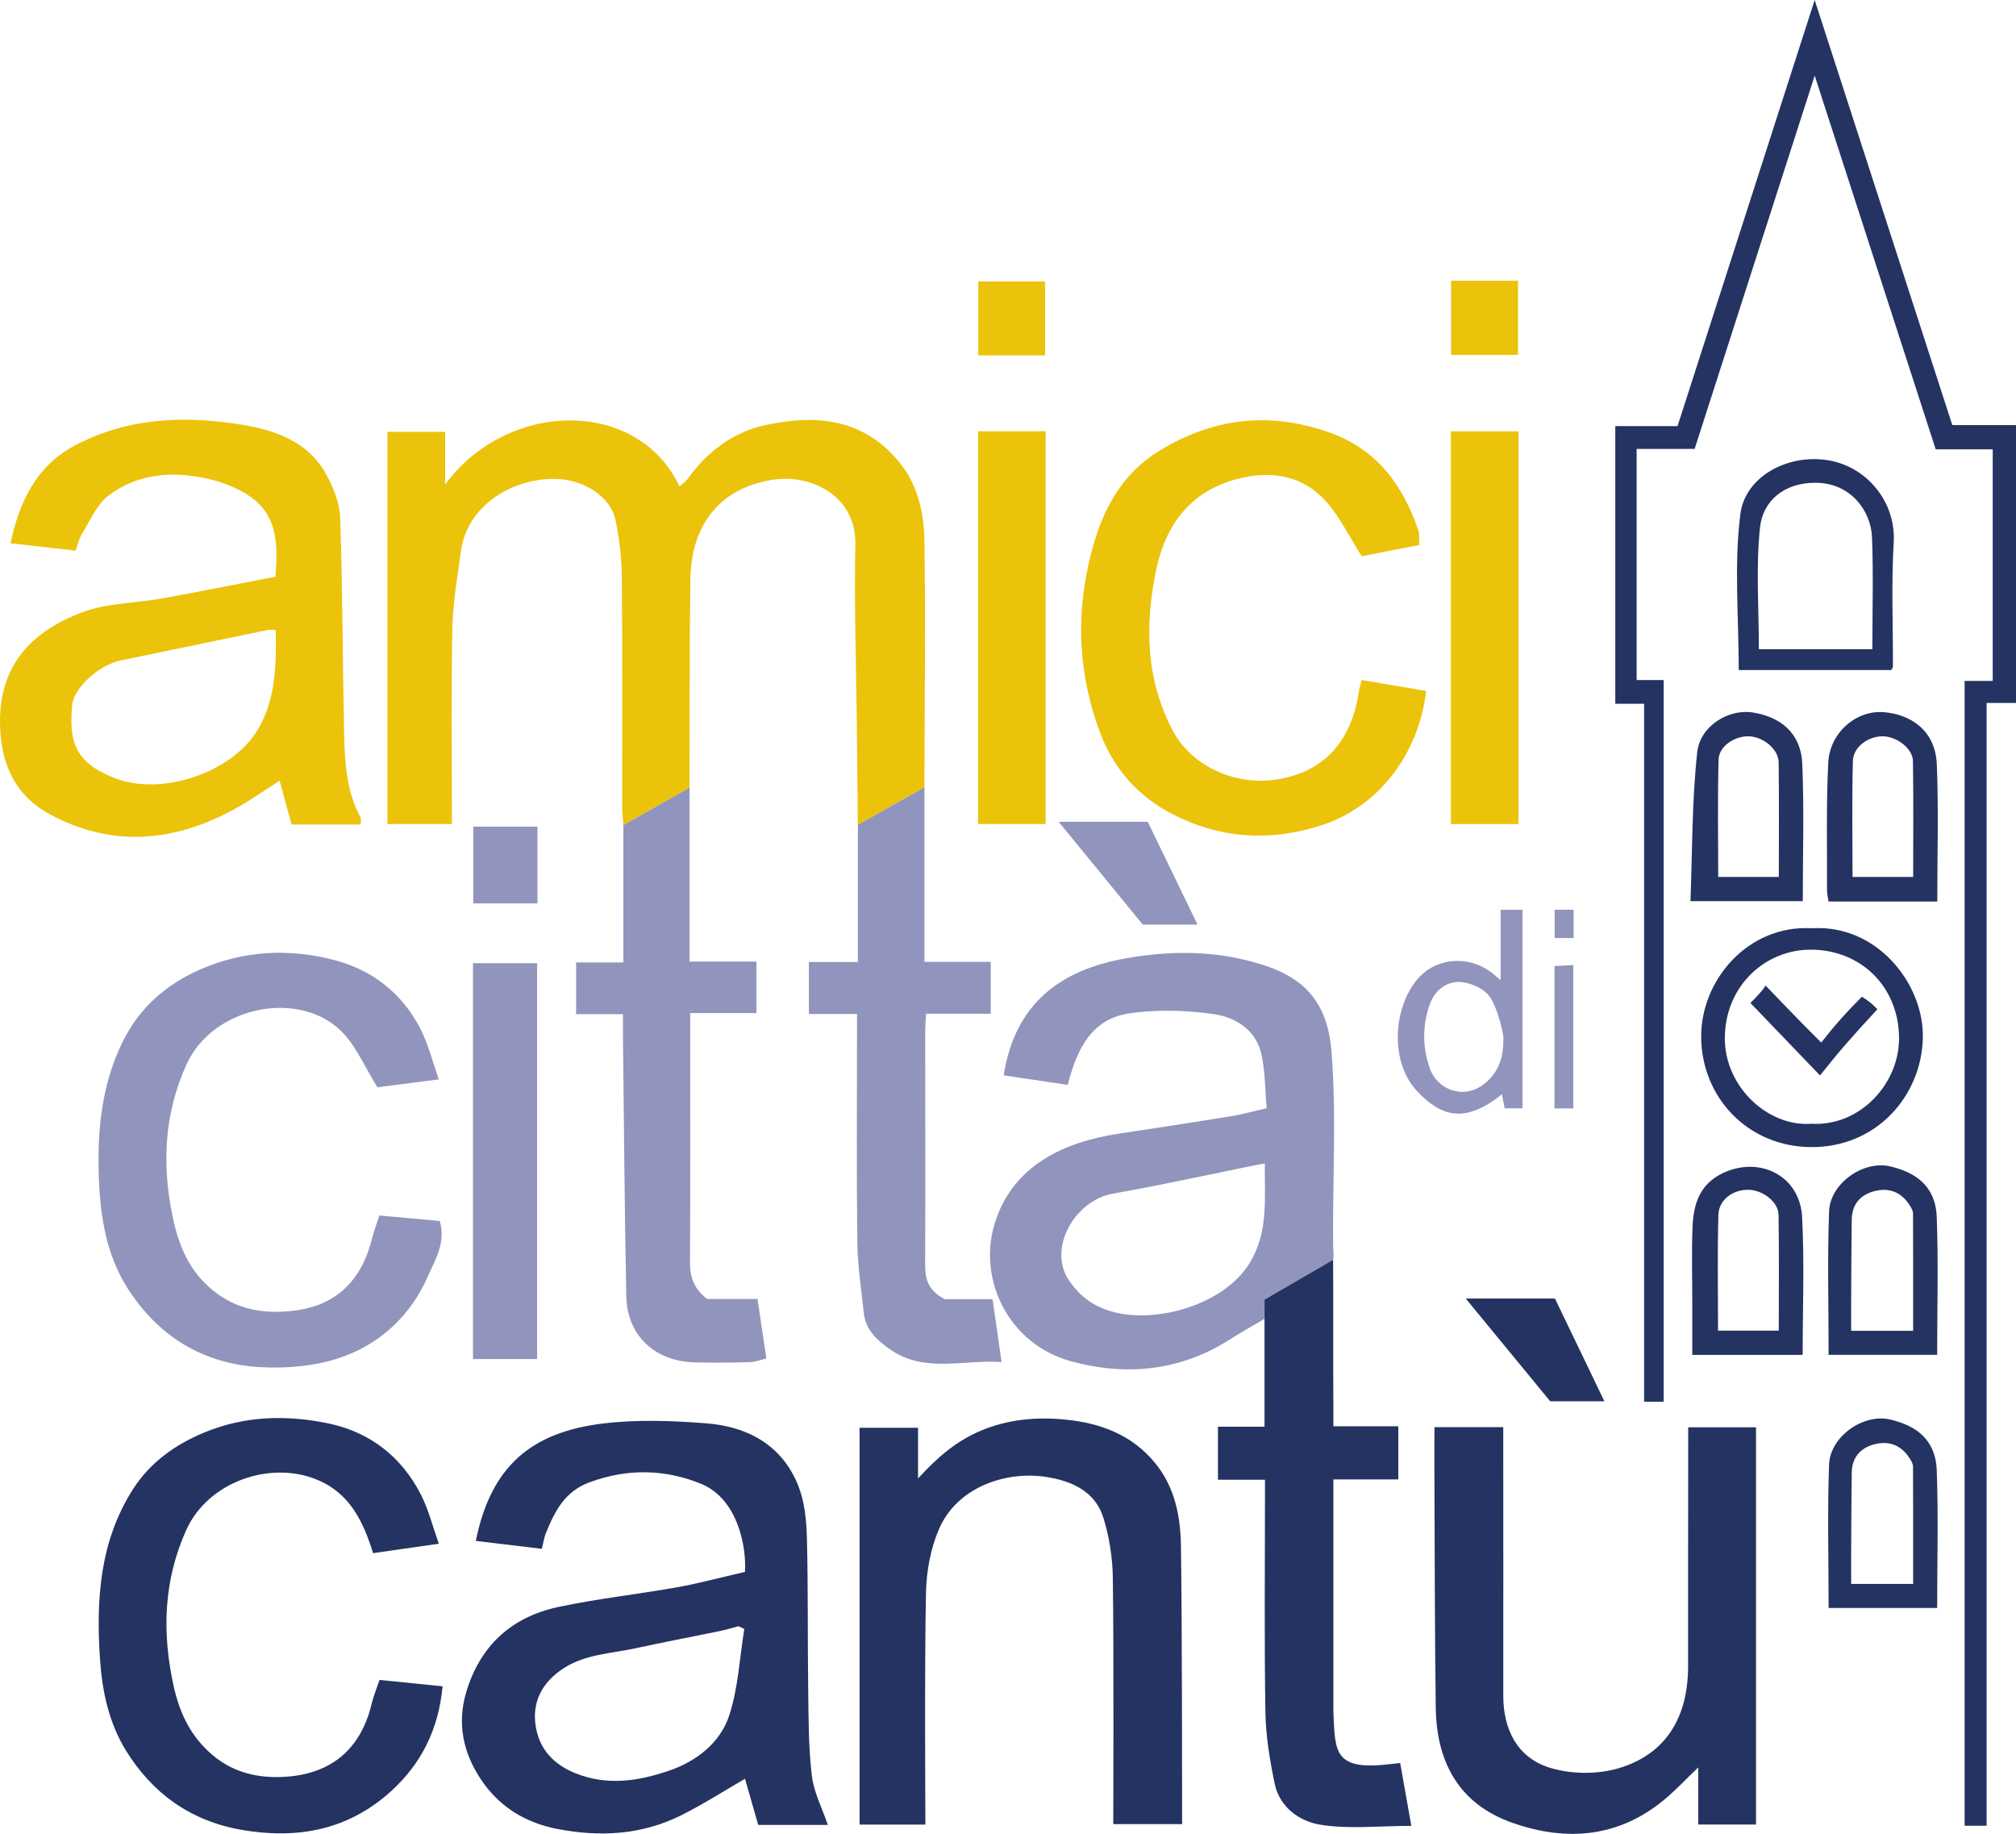 <?xml version="1.0" encoding="UTF-8"?>
<svg id="Livello_1" data-name="Livello 1" xmlns="http://www.w3.org/2000/svg" width="1072.98" height="975.9" viewBox="0 0 1072.98 975.9">
  <defs>
    <style>
      .cls-1 {
        fill: #ebc30a;
      }

      .cls-2 {
        fill: #243361;
      }

      .cls-3 {
        fill: #9194bc;
      }
    </style>
  </defs>
  <path class="cls-1" d="M331.79,439.12c-.22-3.25-.63-6.49-.64-9.74-.04-40.83,.18-81.66-.18-122.49-.09-10.04-1.33-20.2-3.35-30.04-2.48-12.08-16.01-21.3-30.88-21.95-22.24-.98-48.08,12.94-51.48,38.74-1.78,13.51-4.25,27.06-4.51,40.63-.64,34.53-.21,69.07-.21,104.26h-34.32V229.81h30.69v28c33.42-45.21,102.72-46.01,124.75,1.1,1.59-1.48,3.33-2.63,4.45-4.2,10.23-14.3,24.1-24.69,40.72-28.37,27.55-6.1,53.86-3.77,73,21.18,8.86,11.54,11.97,25.96,12.18,40.05,.63,43.79,.08,87.6,0,131.4-11.81,6.66-23.62,13.31-35.44,19.97-.19-18.15-.37-36.3-.56-54.46-.33-31.57-1.42-63.15-.77-94.7,.53-26.15-23.87-37.78-44.39-34.4-29.23,4.81-43.03,25.47-43.42,52.96-.53,36.93-.34,73.87-.46,110.8-11.73,6.67-23.46,13.33-35.2,20Z"/>
  <path class="cls-2" d="M1057.34,971.57h-11.71V362.36h14.96v-123.23h-30.34c-21.33-65.87-42.51-131.25-64.41-198.88-21.71,67.47-42.71,132.76-63.9,198.63h-30.87v123.01h14.38v384.04h-10.4V374.51h-15.34V226.76h33.13c24.26-75.38,48.37-150.27,72.99-226.76,24.74,76.39,48.99,151.29,73.25,226.2h33.91v147.89h-15.65V971.57Z"/>
  <path class="cls-2" d="M396.49,836.5c.87-12.87-3.54-38.26-22.79-46.65-19.52-8.08-39.56-8.53-59.89-1.05-13.31,4.9-18.6,15.55-23.31,27.19-.88,2.16-1.19,4.56-2.11,8.23-11.79-1.41-23.43-2.81-35.15-4.21,7.97-39.23,28.96-57.78,67.69-62.48,18.09-2.2,36.76-1.51,55.01-.09,21.88,1.69,40.08,11.47,48.78,32.82,3.48,8.54,4.48,18.5,4.73,27.87,.72,27.09,.33,54.21,.7,81.31,.2,15.18,.15,30.45,1.93,45.48,1.04,8.8,5.47,17.21,8.52,26.23h-37.05c-2.35-8.19-4.81-16.79-7.03-24.56-11.07,6.39-22.19,13.56-33.96,19.43-20.94,10.44-43.1,11.71-65.91,7.28-17.5-3.4-31.38-12.11-41.06-26.93-9.16-14.02-12.35-29.36-7.47-45.79,7.37-24.83,24.17-40.12,49.09-45.42,20.84-4.44,42.12-6.74,63.13-10.47,11.25-2,22.31-5.01,36.17-8.18Zm-.35,30.37c-1.03-.48-2.06-.96-3.09-1.45-3.4,.88-6.76,1.91-10.2,2.62-14.75,3.05-29.55,5.82-44.26,9.04-13.69,3-28.12,3.11-40.31,11.85-11.16,8-15.49,18.85-12.82,31.51,2.32,11.02,9.58,18.7,20.8,23.21,17,6.84,33.63,4.13,49.63-1.29,14.5-4.91,27.43-14.71,32.25-29.52,4.77-14.64,5.5-30.59,8-45.97Z"/>
  <path class="cls-1" d="M191.89,438.79h-36.7c-2.08-7.64-4.16-15.25-6.37-23.36-7.27,4.67-14.23,9.58-21.6,13.79-32.71,18.7-66.46,22.43-100.45,4.27-15.96-8.52-24.59-22.64-26.37-41.46-3.41-36.05,15.28-55.87,43.99-66.41,13.08-4.8,27.94-4.63,41.91-7.16,20.07-3.63,40.07-7.67,60.34-11.58,1.16-15.39,1.2-29.91-10.04-39.9-6.78-6.03-16.46-9.96-25.48-12.07-18.68-4.36-37.59-3.16-53.41,8.83-6.19,4.7-9.63,13.14-13.96,20.11-1.67,2.69-2.32,6.02-3.48,9.18-11.51-1.3-22.57-2.56-34.67-3.93,4.74-22.35,13.88-41.1,33.95-51.86,28.39-15.21,59.35-16.26,90.14-11.06,17,2.87,34.25,8.99,43.59,25.65,4.03,7.19,7.5,15.75,7.78,23.8,1.32,38.4,1.28,76.85,2.1,115.28,.32,15.1,1.26,30.24,8.69,44.03,.48,.9,.06,2.29,.06,3.84Zm-45.1-103.53c-2.17,0-3.37-.2-4.49,.03-26.08,5.37-52.14,10.78-78.21,16.21-11.32,2.36-24.83,14.49-25.68,23.7-1.79,19.34,1.31,30.83,23.29,39.1,25.12,9.45,62.44-3.49,75.76-26.41,9.39-16.15,9.52-33.83,9.33-52.63Z"/>
  <path class="cls-3" d="M673.02,701.82c-6.23,3.69-12.57,7.22-18.68,11.11-26.53,16.89-55.61,19.49-84.78,11.34-32.47-9.07-49.17-42.85-40.28-72.73,9.53-32.03,38.35-43.98,65.64-48.16,20.24-3.1,40.49-6.16,60.7-9.44,5.73-.93,11.36-2.55,18.57-4.21-.98-10.42-.74-20.31-3.05-29.56-3.16-12.64-14.2-19.04-25.64-20.59-14.77-2-30.3-2.48-44.97-.21-19.31,2.99-27.35,18.57-32.24,37.95-11.13-1.65-22.6-3.36-34.08-5.06,5.96-38.58,30.63-56.04,64.33-62.15,21.51-3.9,42.9-4.32,63.8,.64,24.97,5.93,43.72,16.3,46.3,48.55,2.75,34.35,.54,69.02,.89,103.55,.03,2.52,.47,5.05,0,7.58-12.12,7.12-24.69,14.23-36.5,21.17v10.23Zm.17-82.63c-3.74,.28-56.26,11.86-80.42,15.92-20.77,3.49-35.36,29.26-23.84,46.25,6.03,8.89,13.34,13.95,23.35,16.74,22.85,6.38,58.83-3.59,72.61-25.62,10.46-16.73,8.03-34.58,8.3-53.3Z"/>
  <path class="cls-2" d="M934.61,970.96h-30.75v-30.42c-6.56,6.3-11.71,11.79-17.42,16.62-24.46,20.68-52.32,23.07-81.36,12.92-28.45-9.94-40.53-32.2-40.92-61.24-.54-39.91-.51-79.83-.7-119.74-.05-9.77,0-19.54,0-29.62h36.62c0,3.32,0,6.47,0,9.61,.01,44.39,.08,88.78,.01,133.16-.03,17.99,7.38,32.81,24.16,38.27,11.4,3.7,25.77,3.88,37.28,.46,25.62-7.61,36.96-27.73,36.93-54.35-.04-39.32,.03-78.65,.05-117.97,0-2.89,0-5.79,0-9.1h36.1v211.41Z"/>
  <path class="cls-2" d="M488.63,786.77c10-10.97,20.19-19.88,33.44-25.43,14.4-6.03,29.29-7.37,44.5-5.93,18.84,1.78,35.79,7.95,48.25,23.2,10.48,12.83,13.46,28.23,13.71,44.02,.61,37.54,.63,135.83,.63,148.1h-36.64c0-3.19,.33-90.59-.24-131.11-.15-10.75-1.87-21.85-5.09-32.1-4.41-14.05-17.07-19.47-30.29-21.54-20.92-3.28-47.28,4.91-57.16,27.78-4.46,10.33-6.65,22.34-6.9,33.65-.83,37.83-.32,119.94-.32,123.57h-35.03v-211.17h31.13v26.96Z"/>
  <path class="cls-1" d="M755.43,290.03c-11.17,2.17-21.84,4.24-30.68,5.96-6.87-10.74-11.79-21.18-19.19-29.38-11.73-12.99-27.39-16.13-44.41-12.36-26.78,5.94-40.78,24.39-45.94,49.65-5.92,28.99-5.38,57.69,8.99,84.92,10.35,19.6,34.05,29.16,54.59,26.11,26.16-3.89,40.61-20.64,44.52-47.35,.25-1.72,.83-3.38,1.42-5.7,11.61,1.97,22.96,3.89,34.29,5.81-3.64,32.28-24.34,61.78-56.77,71.85-27.3,8.48-53.32,6.58-78.25-6.29-18.32-9.46-31.5-24.22-38.77-44.04-10.82-29.52-12.7-59.18-5.63-90.04,5.64-24.63,15.4-45.8,37.59-59.35,28.34-17.31,58-20.94,89.87-9.84,25.65,8.93,39.28,27.76,47.7,51.86,.83,2.37,.46,5.17,.68,8.16Z"/>
  <path class="cls-2" d="M233.61,821.5c-12.34,1.77-23.66,3.4-35.04,5.03-5.22-16.8-12.35-32.09-30.34-39.3-24.8-9.94-57.58,1.41-69.1,26.98-12.05,26.72-12.97,54.34-6.8,82.68,3.15,14.48,8.95,26.91,20.47,36.81,10.53,9.05,22.82,12.26,35.87,11.97,24.92-.55,42.83-12.53,49.16-39.07,.95-3.97,2.55-7.78,4.17-12.61,10.88,1.1,21.72,2.2,33.57,3.39-2.15,22.93-11.34,41.15-27.29,55.7-22.88,20.86-50.11,25.91-80,20.64-27-4.76-47.34-19.53-61.33-42.3-8.84-14.39-12.52-30.94-13.7-48.1-2.19-31.86-.21-62.88,17.4-90.62,8.99-14.15,22.22-23.79,37.9-30.31,21.73-9.03,44.19-9.54,66.47-4.85,21.73,4.57,38.57,17.56,48.86,37.56,4.1,7.97,6.3,16.92,9.71,26.39Z"/>
  <path class="cls-3" d="M233.57,574.39c-12.43,1.61-23.51,3.04-32.68,4.22-6.82-10.81-11.43-22.32-19.57-30.19-22.46-21.73-67.8-13.12-82,17.93-11.91,26.04-13.25,53.17-7.46,81,3.19,15.33,8.66,28.85,21.33,39.23,13,10.65,27.63,12.8,43.32,10.9,22.97-2.79,36.12-16.58,41.55-38.55,.98-3.98,2.49-7.82,3.88-12.1,10.89,.99,21.45,1.96,32.1,2.93,3.42,11.48-2.46,20.62-6.28,29.37-9.23,21.13-25.69,36.39-47.29,43.56-13.16,4.37-28.11,5.63-42.06,4.84-30.39-1.73-54.35-16.45-70.68-42.27-11.07-17.49-14.28-37.45-15.09-57.77-1.01-25.45,1.34-50.46,12.92-73.65,8.91-17.83,23.13-30.2,41.4-38.1,22.99-9.95,46.88-11.05,70.63-4.94,20.4,5.24,36.52,17.75,46.26,36.85,4.08,8.01,6.25,17,9.71,26.75Z"/>
  <path class="cls-2" d="M673.02,701.82v-10.23c11.81-6.93,24.38-14.05,36.5-21.17,.2,25.86-.05,51.72,.14,77.58,.03,3.51,0,7.02,0,11.02h34.56v28.25h-34.56c0,4.07,0,7.26,0,10.46,0,35.74,0,71.49,0,107.23,0,2.68-.04,5.36,.09,8.04,.9,19.64,.6,29.53,30.81,25.71,1.14-.14,2.28-.24,4.67-.49,1.93,10.88,3.8,21.48,5.92,33.44-17.35,0-33.25,1.84-48.46-.62-11-1.78-21.67-9.23-24.28-21.91-2.56-12.43-4.71-25.17-4.92-37.81-.63-38.12-.23-76.25-.23-114.38v-9.48h-25.03v-28.22h24.78v-57.44Z"/>
  <path class="cls-3" d="M456.59,438.93c11.81-6.66,23.62-13.31,35.44-19.97v92.89h35.26v27.61h-34.41c-.2,3.7-.46,6.32-.46,8.94,0,41.11,.13,82.22-.03,123.33-.03,7.47,.33,14.34,10.43,19.64h25.46c1.53,10.69,3.02,21.09,4.79,33.43-21.24-1.29-41.24,6.05-59.5-6.82-6.91-4.87-12.92-10.35-13.85-19.39-1.27-12.4-3.27-24.79-3.42-37.21-.46-36.94-.17-73.88-.17-110.82,0-3.22,0-6.43,0-10.95h-25.62v-27.68h26.08v-73Z"/>
  <path class="cls-3" d="M331.79,439.12c11.73-6.67,23.46-13.33,35.2-20v92.58h35.61v27.43h-35.25c0,4.37,0,7.54,0,10.71,0,40.5,.13,80.99-.12,121.49-.05,7.65,1.51,14.04,9.14,19.93h26.79c1.53,10.26,3.05,20.38,4.73,31.66-2.79,.65-5.78,1.87-8.8,1.96-9.81,.28-19.64,.39-29.46,.12-21.2-.59-35.87-14.32-36.29-35.19-.94-46.12-1.23-92.25-1.77-138.38-.04-3.54,0-7.08,0-11.74h-24.94v-27.52h25.16v-73.05Z"/>
  <path class="cls-1" d="M520.55,229.52h35.96v209h-35.96V229.52Z"/>
  <path class="cls-1" d="M772.23,229.53h35.97v209h-35.97V229.53Z"/>
  <path class="cls-3" d="M285.86,723.24h-34.11v-210.67h34.11v210.67Z"/>
  <path class="cls-2" d="M964.34,493.97c34.8-2.12,59.73,29.73,59.06,58.43-.72,30.71-24.66,58.38-59.69,58.04-33.79-.33-58.16-26.74-58.29-58.72-.12-30.16,24.91-59.65,58.91-57.75Zm-.3,104.03c25.61,1.65,47.24-21.24,46.69-46.44-.59-27.01-20.64-46.04-46.72-46.19-24.18-.14-45.52,18.83-46,46.38-.46,26.67,23.28,48.08,46.03,46.25Z"/>
  <path class="cls-2" d="M1006.61,356.57h-81.19c0-27.99-2.57-55.87,.86-83,2.5-19.79,24.82-32.02,46.34-28.7,20.71,3.2,36.58,22.03,35.27,43.88-1.31,21.94-.34,44.01-.41,66.02,0,.51-.48,1.02-.87,1.8Zm-10.08-11.06c0-20.57,.59-40.19-.2-59.75-.54-13.51-10.99-28.75-29.94-28.86-17.21-.1-28.2,10.01-29.66,23.77-2.26,21.35-.6,43.11-.6,64.84h60.39Z"/>
  <path class="cls-2" d="M1031.08,479.74h-57.87c-.29-2.08-.82-4.04-.81-5.99,.09-22.63-.47-45.29,.65-67.86,.79-15.96,14.84-28.13,29.69-26.9,13.76,1.15,27.36,9.34,28.1,27.88,.97,24.06,.24,48.19,.24,72.87Zm-12.83-13.07c0-20.87,.2-41.29-.12-61.7-.1-6.53-8.36-12.86-15.65-13.12-7.87-.29-16.12,5.49-16.32,13.14-.54,20.38-.18,40.79-.18,61.68h32.28Z"/>
  <path class="cls-2" d="M973.24,720.98c0-25.98-.67-51.18,.25-76.32,.55-14.87,18.22-27.33,32.52-23.96,13.16,3.11,24.14,10.07,24.78,26.97,.92,24.3,.23,48.66,.23,73.31h-57.78Zm45-12.8c0-21.11,.03-41.8-.07-62.49,0-1.32-.81-2.75-1.54-3.94-4.12-6.71-10.24-9.74-17.88-8.13-7.99,1.68-13.05,6.69-13.19,15.33-.22,14.24-.23,28.49-.31,42.73-.03,5.48,0,10.96,0,16.5h32.99Z"/>
  <path class="cls-2" d="M973.24,855.69c0-25.98-.67-51.18,.25-76.32,.55-14.87,18.22-27.33,32.52-23.96,13.16,3.11,24.14,10.07,24.78,26.97,.92,24.3,.23,48.66,.23,73.31h-57.78Zm45-12.8c0-21.11,.03-41.8-.07-62.49,0-1.32-.81-2.75-1.54-3.94-4.12-6.71-10.24-9.74-17.88-8.13-7.99,1.68-13.05,6.69-13.19,15.33-.22,14.24-.23,28.49-.31,42.73-.03,5.48,0,10.96,0,16.5h32.99Z"/>
  <path class="cls-2" d="M959.5,479.54h-59.78c1.03-26.74,.74-53.16,3.6-79.25,1.54-14.02,16.79-23.19,29.54-21.14,14.59,2.35,25.69,10.67,26.39,27.59,.99,24.04,.25,48.15,.25,72.79Zm-12.75-12.85c0-20.69,.16-40.82-.09-60.95-.09-7.06-8.15-13.67-15.85-13.9-7.56-.22-15.93,5.28-16.12,12.36-.57,20.66-.2,41.35-.2,62.49h32.26Z"/>
  <path class="cls-2" d="M959.43,721h-58.74c0-9,0-17.83,0-26.66,0-13.71-.39-27.43,.12-41.11,.46-12.25,3.67-23.16,16.41-29.07,19.59-9.09,40.75,1.71,41.91,23.39,1.3,24.32,.3,48.77,.3,73.45Zm-12.71-12.88c0-20.89,.21-41.3-.12-61.71-.11-6.85-8.44-13.15-16.05-13.25-8.22-.11-15.73,5.25-15.96,13.32-.58,20.37-.19,40.77-.19,61.64h32.32Z"/>
  <path class="cls-3" d="M798.69,521.64v-37.49h11.64v105.66h-9.53c-.46-2.43-.91-4.81-1.42-7.53-19.41,15.68-32.07,12.24-45.05-1.49-14.17-14.99-13.1-42.01-1.28-58.02,9.53-12.9,27.19-15.01,40.38-5.55,1.34,.96,2.54,2.12,5.27,4.41Zm1.42,31.21c.67-.28-2.82-16.84-7.62-22.96-3.36-4.3-10.9-7.43-16.51-7.33-6.99,.12-12.82,5.13-15.33,12.79-3.56,10.87-3.51,21.53,.04,32.38,4.04,12.37,17.85,17.26,28.32,9.76,8.46-6.06,11.33-14.66,11.1-24.64Z"/>
  <path class="cls-2" d="M780.11,691.03h47.48c8.55,17.76,17.26,35.84,26.32,54.67h-28.85c-14.36-17.46-29.11-35.4-44.95-54.67Z"/>
  <path class="cls-3" d="M637.35,492.03h-29.13c-14.23-17.4-29.03-35.48-44.78-54.72h47.41c8.5,17.56,17.22,35.56,26.5,54.72Z"/>
  <path class="cls-1" d="M772.32,149.4h35.63v39.48h-35.63v-39.48Z"/>
  <path class="cls-1" d="M556.2,189.13h-35.52v-39.36h35.52v39.36Z"/>
  <path class="cls-3" d="M286.06,439.91v40.85h-34.18v-40.85h34.18Z"/>
  <path class="cls-3" d="M837.35,589.86h-10.01v-75.76c3.02-.16,6.09-.33,10.01-.54v76.3Z"/>
  <path class="cls-3" d="M837.54,499.18h-10.08v-15.06h10.08v15.06Z"/>
  <path class="cls-2" d="M969.33,554.81c6.67-8.56,12.71-15.47,21.66-24.42,4.58,3.04,5.31,3.77,8.22,6.68-14.05,15.19-19.9,21.89-30.55,35.24-12.76-13.29-25.07-26.11-37.01-38.55,7.22-7.22,8.03-9.32,8.03-9.32,0,0,19.16,20.1,29.64,30.37Z"/>
</svg>